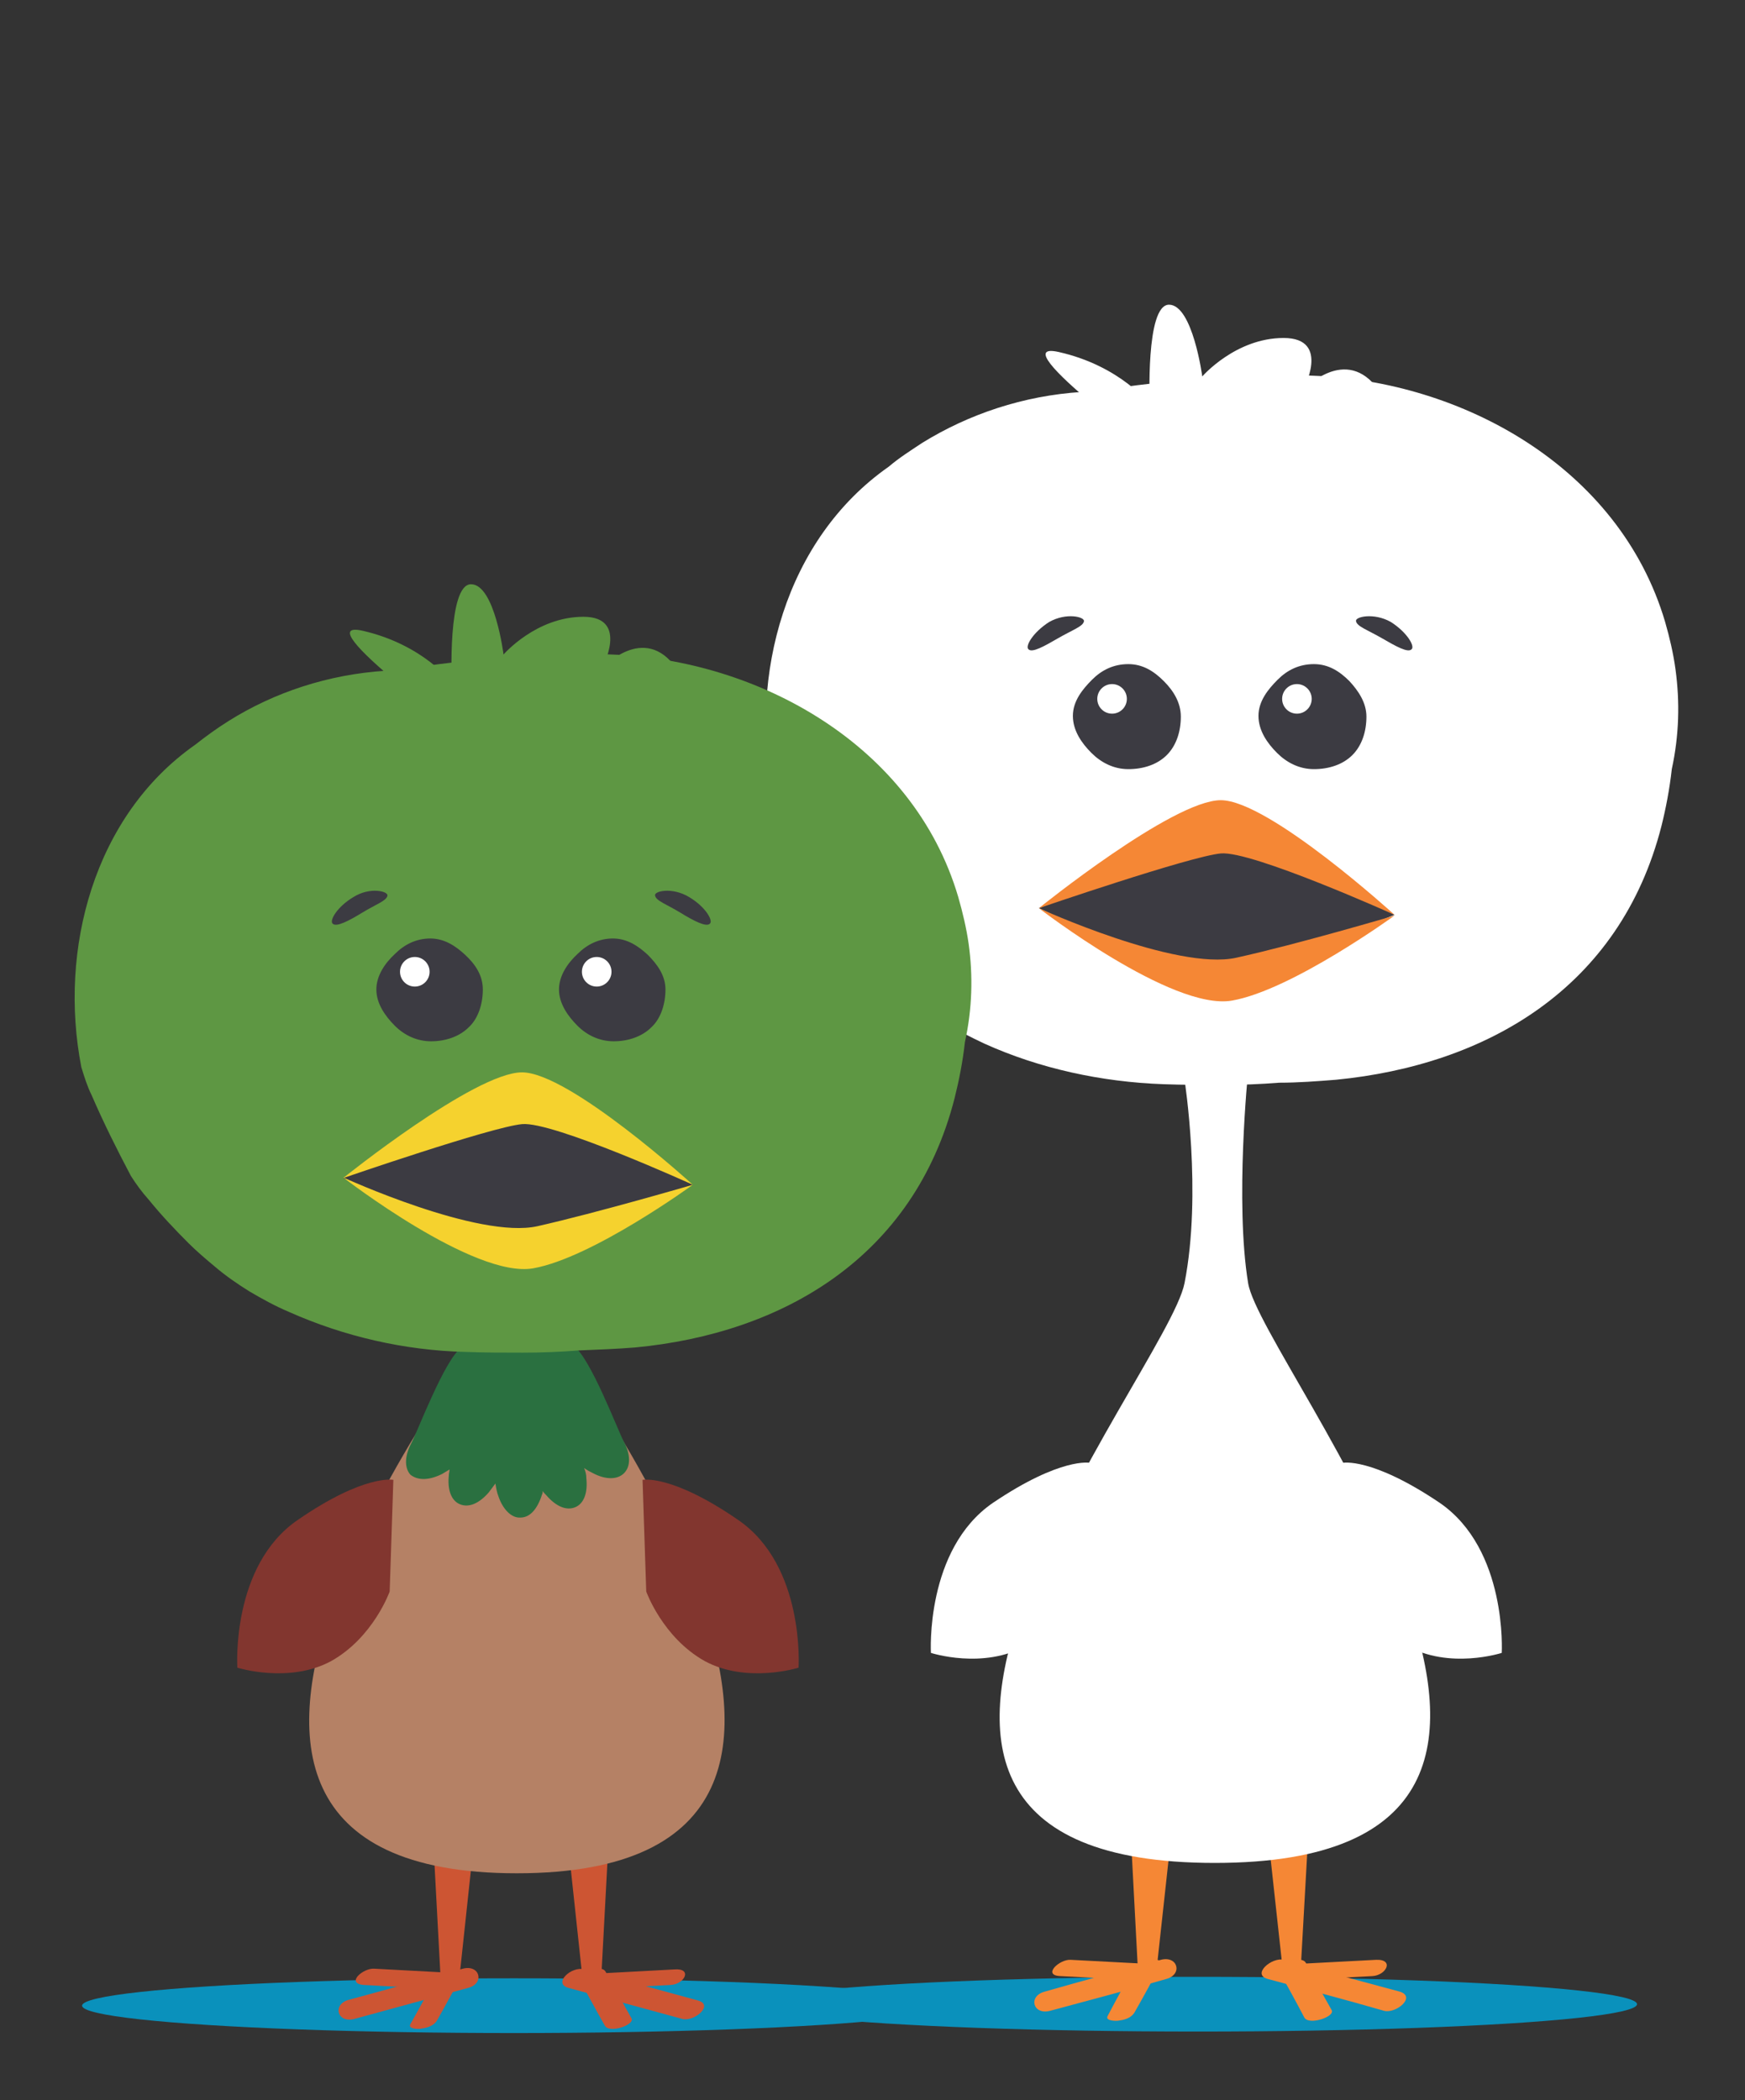 <?xml version="1.0" encoding="utf-8"?>
<!-- Generator: Adobe Illustrator 17.1.0, SVG Export Plug-In . SVG Version: 6.00 Build 0)  -->
<!DOCTYPE svg PUBLIC "-//W3C//DTD SVG 1.1//EN" "http://www.w3.org/Graphics/SVG/1.1/DTD/svg11.dtd">
<svg version="1.1" id="Layer_1" xmlns="http://www.w3.org/2000/svg" xmlns:xlink="http://www.w3.org/1999/xlink" x="0px" y="0px"
	 viewBox="0 0 236 284" enable-background="new 0 0 236 284" xml:space="preserve">
<rect x="0" y="0" width="236" height="284" fill="#333333" stroke="none"/>
<rect y="0" fill="none" width="236" height="284"/>
<g>
	<ellipse fill="#0A91BC" cx="162" cy="271" rx="59.4" ry="3.7"/>
	<g>
		<polygon fill="#F58735" points="177.5,238 175.9,266.5 173.5,266.5 170.7,240.9 		"/>
	</g>
	<g>
		<g>
			<path fill="#F58735" d="M171.5,267.6c5.2,1.4,10.5,2.8,15.7,4.3c1.6,0.4,4.4-1.9,2.1-2.6c-5.2-1.4-10.5-2.8-15.7-4.3
				C172,264.6,169.2,267,171.5,267.6L171.5,267.6z"/>
		</g>
		<g>
			<path fill="#F58735" d="M174.2,267.8c3.8-0.2,7.6-0.4,11.4-0.6c1.9-0.1,3-2.3,0.5-2.2c-3.8,0.2-7.6,0.4-11.4,0.6
				C172.8,265.7,171.6,267.9,174.2,267.8L174.2,267.8z"/>
		</g>
		<g>
			<path fill="#F58735" d="M172.9,266.4c1.2,2.1,2.4,4.3,3.5,6.4c0.6,1.1,4.2-0.1,3.7-1c-1.2-2.1-2.4-4.3-3.5-6.4
				C176,264.3,172.4,265.6,172.9,266.4L172.9,266.4z"/>
		</g>
	</g>
	<g>
		<polygon fill="#F58735" points="152.4,238 153.9,266.5 156.4,266.5 159.2,240.9 		"/>
	</g>
	<path fill="#FFFFFF" d="M168.8,173.5c-1.8-11,0-28.6,0-28.6l-8.6,1.1c0,0,2.4,15.3,0,27.5c-2.4,12.2-57.6,78.4,4.1,78.4
		C226.1,251.9,170.6,184.5,168.8,173.5z"/>
	<g>
		<g>
			<path fill="#FFFFFF" d="M181.6,197.8c0,0,3.9-0.8,13.1,5.4c9.2,6.3,8.4,20.3,8.4,20.3s-7.1,2.3-12.9-1c-5.8-3.2-8-9.5-8-9.5"/>
		</g>
	</g>
	<g>
		<g>
			<path fill="#FFFFFF" d="M147.4,197.8c0,0-3.9-0.8-13.1,5.4c-9.2,6.3-8.4,20.3-8.4,20.3s7.1,2.3,12.9-1c5.8-3.2,8-9.5,8-9.5"/>
		</g>
	</g>
	<g>
		<g>
			<path fill="#F58735" d="M157,265c-5.2,1.4-10.5,2.8-15.7,4.3c-2.3,0.6-1.6,3.2,0.7,2.6c5.2-1.4,10.5-2.8,15.7-4.3
				C160,267,159.3,264.4,157,265L157,265z"/>
		</g>
		<g>
			<path fill="#F58735" d="M156.2,265.6c-3.8-0.2-7.6-0.4-11.4-0.6c-1.5-0.1-3.9,2.1-1.4,2.2c3.8,0.2,7.6,0.4,11.4,0.6
				C156.2,267.9,158.7,265.7,156.2,265.6L156.2,265.6z"/>
		</g>
		<g>
			<path fill="#F58735" d="M153.3,266.2c-1.2,2.1-2.4,4.3-3.5,6.4c-0.4,0.7,1.3,0.7,1.6,0.6c0.8-0.1,1.7-0.4,2.1-1.2
				c1.2-2.1,2.4-4.3,3.5-6.4c0.4-0.7-1.3-0.7-1.6-0.6C154.6,265.2,153.7,265.5,153.3,266.2L153.3,266.2z"/>
		</g>
	</g>
	<g>
		<path fill="#FFFFFF" d="M104.5,107.5c-3.2-16.2,1.7-34.6,15.7-44.4c1.4-1.2,3-2.2,4.5-3.2c6.3-3.9,13.7-6.4,21.6-6.9
			c2-0.3,3.9-0.5,5.9-0.7c2.1-0.3,4.3-0.5,6.5-0.8c2.2-0.2,4.4-0.4,6.6-0.6c2.2-0.1,4.5-0.2,6.7-0.2c1.8,0,3.6,0,5.5,0.1
			c20.1,0.7,41.5,12.3,47.7,33.3c0.6,2.1,1.1,4.2,1.4,6.4c0.6,4.4,0.5,8.9-0.5,13.5c-0.3,2.7-0.8,5.3-1.4,7.7
			c-5.6,21.9-23.6,32.3-44,34.3c-2.5,0.2-5.1,0.4-7.7,0.4c-2.5,0.2-5.1,0.3-7.7,0.3c-2.6,0-5.3,0-8-0.1c-8.3-0.3-16.7-2.1-24.2-5.5
			c-1.9-0.9-3.7-1.8-5.5-2.9c-1.6-1-3.2-2.1-4.7-3.3c-1.3-1.1-2.5-2.2-3.7-3.3c-1.9-1.9-3.7-3.8-5.5-6c-0.9-1.1-1.7-2.2-2.5-3.3
			c-2-3.7-3.8-7.4-5.4-11C105.3,110.2,104.9,108.9,104.5,107.5z"/>
		<path fill="#FFFFFF" d="M158.7,63.1c0,0-23.9-17.4-15.5-15.5c8.4,1.9,12.3,7.1,12.3,7.1s-0.6-13.5,2.6-13.5c3.2,0,4.5,9.7,4.5,9.7
			s4.5-5.2,11-5.2s2.6,7.1,2.6,7.1s5.8-6.4,10.3,0c4.5,6.4-9,10.3-9,10.3H158.7z"/>
		<g>
			<g>
				<path fill="#3C3B42" d="M159.7,96.9c0,2-0.6,3.9-1.9,5.2c-1.3,1.3-3.2,1.9-5.2,1.9c-2,0-3.7-0.9-5-2.2c-1.3-1.3-2.5-3-2.5-5
					c0-2,1.3-3.6,2.6-4.9c1.3-1.3,2.9-2.1,4.9-2.1c2,0,3.5,1,4.8,2.3C158.7,93.4,159.7,95,159.7,96.9z"/>
				<circle fill="#FFFFFF" cx="150.4" cy="94.5" r="2"/>
			</g>
			<g>
				<path fill="#3C3B42" d="M146.6,84c-0.1,0.7-1.6,1.2-3.5,2.3c-1.9,1.1-3.5,2-4,1.5c-0.5-0.4,0.6-2.3,2.8-3.7
					C144.2,82.8,146.7,83.4,146.6,84z"/>
			</g>
			<g>
				<path fill="#3C3B42" d="M184.8,96.9c0,2-0.6,3.9-1.9,5.2c-1.3,1.3-3.2,1.9-5.2,1.9c-2,0-3.7-0.9-5-2.2c-1.3-1.3-2.5-3-2.5-5
					c0-2,1.3-3.6,2.6-4.9c1.3-1.3,2.9-2.1,4.9-2.1c2,0,3.5,1,4.8,2.3C183.7,93.4,184.8,95,184.8,96.9z"/>
				<circle fill="#FFFFFF" cx="175.4" cy="94.5" r="2"/>
			</g>
			<g>
				<path fill="#3C3B42" d="M183.4,84c0.1,0.7,1.6,1.2,3.5,2.3c1.9,1.1,3.5,2,4,1.5c0.5-0.4-0.6-2.3-2.8-3.7
					C185.8,82.8,183.2,83.4,183.4,84z"/>
			</g>
		</g>
		<polygon fill="#3C3B42" points="165.7,111.9 140.5,122.8 163.5,133.8 188.6,123.7 		"/>
		<g>
			<g>
				<path fill="#F58735" d="M188.6,123.7c0,0-17-15.5-23.5-15.5c-6.5,0-24.6,14.6-24.6,14.6s20.4-7,24.6-7.4
					C169.3,115,188.6,123.7,188.6,123.7z"/>
			</g>
			<g>
				<path fill="#F58735" d="M167.2,129.5c-8.1,1.8-26.7-6.7-26.7-6.7s18,13.9,26.1,12.5c8.1-1.4,22-11.5,22-11.5
					S175.4,127.7,167.2,129.5z"/>
			</g>
		</g>
	</g>
</g>
<g>
	<ellipse fill="#0A91BC" cx="69.5" cy="271.2" rx="58.4" ry="3.7"/>
	<g>
		<polygon fill="#CD5533" points="82.8,239.7 81.3,267.7 78.8,267.7 76.1,242.5 		"/>
	</g>
	<g>
		<g>
			<path fill="#CD5533" d="M76.9,268.8c5.1,1.4,10.3,2.8,15.4,4.2c1.6,0.4,4.3-1.9,2.1-2.5c-5.1-1.4-10.3-2.8-15.4-4.2
				C77.3,265.8,74.7,268.2,76.9,268.8L76.9,268.8z"/>
		</g>
		<g>
			<path fill="#CD5533" d="M79.5,269c3.7-0.2,7.5-0.4,11.2-0.6c1.9-0.1,3-2.3,0.5-2.1c-3.7,0.2-7.5,0.4-11.2,0.6
				C78.1,266.9,77,269.1,79.5,269L79.5,269z"/>
		</g>
		<g>
			<path fill="#CD5533" d="M78.3,267.6c1.2,2.1,2.3,4.2,3.5,6.3c0.6,1.1,4.1-0.1,3.6-1c-1.2-2.1-2.3-4.2-3.5-6.3
				C81.3,265.5,77.8,266.8,78.3,267.6L78.3,267.6z"/>
		</g>
	</g>
	<g>
		<polygon fill="#CD5533" points="58.1,239.7 59.6,267.7 62.1,267.7 64.8,242.5 		"/>
	</g>
	<path fill="#B58165" d="M74.2,179.7l-4.2,0.1l-4.2-0.1c0,0-56.6,73.6,4.1,73.6C130.5,253.3,74.2,179.7,74.2,179.7z"/>
	<g>
		<g>
			<path fill="#82362F" d="M86.9,200.1c0,0,3.9-0.8,12.9,5.4c9.1,6.2,8.2,20,8.2,20s-7,2.2-12.7-0.9c-5.7-3.2-7.9-9.4-7.9-9.4"/>
		</g>
	</g>
	<g>
		<g>
			<path fill="#82362F" d="M53.2,200.1c0,0-3.9-0.8-12.9,5.4c-9.1,6.2-8.2,20-8.2,20s7,2.2,12.7-0.9c5.7-3.2,7.9-9.4,7.9-9.4"/>
		</g>
	</g>
	<g>
		<g>
			<path fill="#CD5533" d="M62.6,266.2c-5.1,1.4-10.3,2.8-15.4,4.2c-2.3,0.6-1.6,3.2,0.7,2.6c5.1-1.4,10.3-2.8,15.4-4.2
				C65.6,268.2,64.9,265.6,62.6,266.2L62.6,266.2z"/>
		</g>
		<g>
			<path fill="#CD5533" d="M61.8,266.8c-3.7-0.2-7.5-0.4-11.2-0.6c-1.5-0.1-3.9,2-1.4,2.2c3.7,0.2,7.5,0.4,11.2,0.6
				C61.9,269.1,64.3,266.9,61.8,266.8L61.8,266.8z"/>
		</g>
		<g>
			<path fill="#CD5533" d="M59,267.4c-1.2,2.1-2.3,4.2-3.5,6.3c-0.4,0.7,1.3,0.7,1.5,0.6c0.8-0.1,1.7-0.4,2.1-1.1
				c1.2-2.1,2.3-4.2,3.5-6.3c0.4-0.7-1.3-0.7-1.5-0.6C60.3,266.4,59.4,266.7,59,267.4L59,267.4z"/>
		</g>
	</g>
	<path fill="#2A7040" d="M59.8,199.3c0.3-0.2,0.7-0.4,1-0.6c0,0.3-0.1,0.5-0.1,0.8c-0.2,1.9,0.3,3.4,1.5,3.9
		c1.2,0.5,2.6-0.1,3.9-1.6c0.3-0.4,0.6-0.8,0.9-1.2c0.1,0.6,0.2,1.2,0.4,1.7c0.6,1.8,1.8,3,3,2.9c1.3,0,2.3-1.2,2.9-3.1
		c0.1-0.2,0.1-0.3,0.1-0.5c0.1,0.2,0.3,0.4,0.5,0.6c1.3,1.5,2.7,2.1,3.9,1.6c1.2-0.5,1.7-2,1.5-3.9c0-0.5-0.1-0.9-0.3-1.4
		c0.4,0.3,0.8,0.5,1.2,0.7c1.7,0.9,3.3,0.9,4.2,0c0.9-0.9,0.9-2.5,0-4.2c-0.9-1.7-4.5-11.3-6.8-13c-2.3-1.7-13-1.6-15.2,0.2
		c-2.3,1.7-5.9,11.3-6.8,13c-0.9,1.7-0.9,3.3-0.1,4.2C56.5,200.2,58,200.2,59.8,199.3z"/>
	<g>
		<path fill="#5E9743" d="M11,144.3c-3.1-15.9,1.7-34,15.4-43.6c1.4-1.1,2.9-2.2,4.5-3.2c6.2-3.9,13.5-6.3,21.2-6.8
			c1.9-0.3,3.9-0.5,5.8-0.7c2.1-0.3,4.2-0.5,6.3-0.8c2.1-0.2,4.3-0.4,6.5-0.6c2.2-0.1,4.4-0.2,6.6-0.2c1.8,0,3.6,0,5.4,0.1
			c19.7,0.7,40.8,12.1,46.9,32.8c0.6,2.1,1.1,4.2,1.4,6.3c0.6,4.3,0.5,8.8-0.5,13.3c-0.3,2.7-0.8,5.2-1.4,7.6
			c-5.5,21.5-23.2,31.8-43.2,33.7c-2.5,0.2-5,0.3-7.6,0.4c-2.5,0.2-5,0.3-7.6,0.3c-2.6,0-5.2,0-7.8-0.1c-8.2-0.2-16.4-2.1-23.8-5.4
			c-1.9-0.8-3.7-1.8-5.4-2.8c-1.6-1-3.2-2.1-4.6-3.3c-1.2-1-2.5-2.1-3.6-3.2c-1.8-1.8-3.7-3.8-5.4-5.9c-0.9-1-1.7-2.1-2.4-3.2
			c-1.9-3.6-3.7-7.2-5.3-10.9C11.8,146.9,11.4,145.6,11,144.3z"/>
		<path fill="#5E9743" d="M64.3,100.5c0,0-23.5-17.1-15.2-15.2c8.2,1.9,12,7,12,7S60.5,79,63.7,79c3.2,0,4.4,9.5,4.4,9.5
			s4.4-5.1,10.8-5.1c6.3,0,2.5,7,2.5,7s5.7-6.3,10.1,0c4.4,6.3-8.9,10.1-8.9,10.1H64.3z"/>
		<g>
			<g>
				<path fill="#3C3B42" d="M65.3,133.8c0,1.9-0.6,3.9-1.9,5.1c-1.3,1.3-3.2,1.9-5.1,1.9c-1.9,0-3.6-0.8-4.9-2.1
					c-1.3-1.3-2.5-3-2.5-4.9c0-1.9,1.2-3.6,2.5-4.8c1.3-1.3,2.9-2.1,4.8-2.1c1.9,0,3.4,1,4.7,2.2C64.3,130.4,65.3,131.9,65.3,133.8z
					"/>
				<circle fill="#FFFFFF" cx="56.1" cy="131.4" r="2"/>
			</g>
			<g>
				<path fill="#3C3B42" d="M52.4,121.1c-0.1,0.7-1.6,1.2-3.4,2.3c-1.8,1.1-3.5,2-4,1.5c-0.5-0.4,0.6-2.3,2.8-3.6
					C50,119.9,52.5,120.5,52.4,121.1z"/>
			</g>
			<g>
				<path fill="#3C3B42" d="M90,133.8c0,1.9-0.6,3.9-1.9,5.1c-1.3,1.3-3.2,1.9-5.1,1.9c-1.9,0-3.6-0.8-4.9-2.1
					c-1.3-1.3-2.5-3-2.5-4.9c0-1.9,1.2-3.6,2.5-4.8c1.3-1.3,2.9-2.1,4.8-2.1c1.9,0,3.4,1,4.7,2.2C88.9,130.4,90,131.9,90,133.8z"/>
				<circle fill="#FFFFFF" cx="80.7" cy="131.4" r="2"/>
			</g>
			<g>
				<path fill="#3C3B42" d="M88.6,121.1c0.1,0.7,1.6,1.2,3.4,2.3c1.8,1.1,3.5,2,4,1.5c0.5-0.4-0.6-2.3-2.8-3.6
					C90.9,119.9,88.4,120.5,88.6,121.1z"/>
			</g>
		</g>
		<polygon fill="#3C3B42" points="71.2,148.6 46.4,159.3 69,170.1 93.7,160.2 		"/>
		<g>
			<g>
				<path fill="#F5D22E" d="M93.7,160.2c0,0-16.7-15.2-23.1-15.2s-24.2,14.3-24.2,14.3s20-6.9,24.2-7.3
					C74.8,151.6,93.7,160.2,93.7,160.2z"/>
			</g>
			<g>
				<path fill="#F5D22E" d="M72.7,165.8c-8,1.8-26.3-6.6-26.3-6.6s17.7,13.7,25.7,12.3c8-1.4,21.6-11.3,21.6-11.3
					S80.7,164,72.7,165.8z"/>
			</g>
		</g>
	</g>
</g>
</svg>
